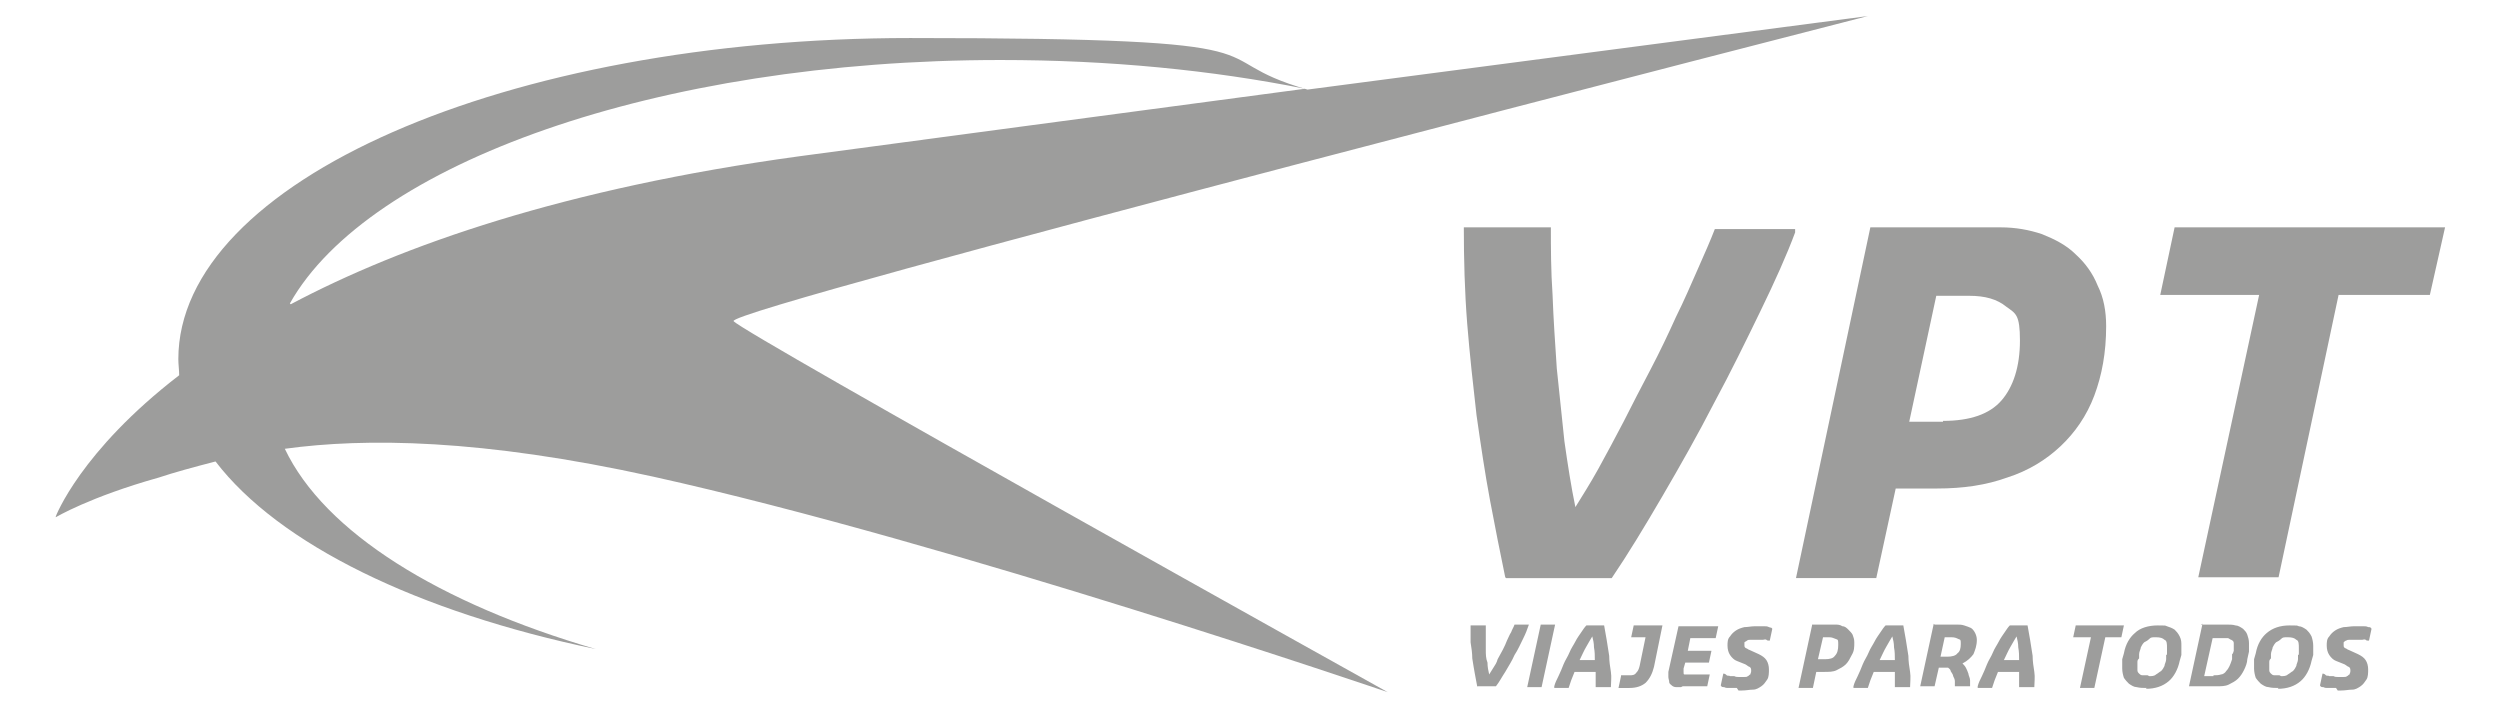 <?xml version="1.0" encoding="UTF-8"?>
<svg id="Capa_2" xmlns="http://www.w3.org/2000/svg" version="1.1" viewBox="0 0 295.8 83.7">
  <!-- Generator: Adobe Illustrator 29.6.1, SVG Export Plug-In . SVG Version: 2.1.1 Build 9)  -->
  <defs>
    <style>
      .st0 {
        fill: #9d9d9c;
      }
    </style>
  </defs>
  <g id="V">
    <g>
      <path class="st0" d="M6.6,61.1s2.9-7.7,14.6-16.7c0-.6-.1-1.3-.1-1.9,0-21,38.8-38,86.6-38s33.4,2.2,47,6.1L221,1.9S85.7,36.6,86.8,38c1.1,1.4,77.4,43.9,77.4,43.9,0,0-51.7-17.7-86.9-25.5-20.4-4.5-34.1-4.6-43.6-3.3,4.7,9.9,18.3,18.3,36.8,23.7-21.1-4.4-37.5-12.4-45-22.2-2.7.7-4.9,1.3-6.7,1.9-8.2,2.3-12.2,4.7-12.2,4.7M34.4,36c13.2-7,32.4-13.7,60.1-17.5,13.3-1.8,36.8-4.9,59.9-8-11-2.2-23.1-3.4-36-3.4-40.7,0-74.8,12.3-84.1,28.8"/>
      <polygon class="st0" points="257.3 26.9 255.6 34.9 267.3 34.9 260.1 68.3 269.6 68.3 276.7 34.9 287.5 34.9 289.3 26.9 257.3 26.9"/>
      <path class="st0" d="M178.1,68.3c-.6-2.9-1.2-5.9-1.8-9.1-.6-3.2-1.1-6.6-1.6-10.1-.4-3.5-.8-7.1-1.1-10.8-.3-3.8-.4-7.6-.4-11.4h10.3c0,2.4,0,5.1.2,8,.1,2.8.3,5.7.5,8.7.3,2.9.6,5.8.9,8.6.4,2.8.8,5.4,1.3,7.8.8-1.3,1.7-2.7,2.7-4.5,1-1.8,2-3.7,3-5.6,1-2,2.1-4.1,3.2-6.2,1.1-2.1,2.1-4.2,3-6.2,1-2,1.8-3.9,2.6-5.7.8-1.8,1.5-3.4,2-4.7h9.5v.4c-1,2.7-2.4,5.8-4.1,9.3-1.7,3.5-3.5,7.2-5.5,10.9-1.9,3.7-4,7.4-6.1,11-2.1,3.6-4.1,6.9-6,9.7h-12.5Z"/>
      <path class="st0" d="M229.9,49.8c3.2,0,5.5-.8,6.9-2.4,1.4-1.6,2.2-4,2.2-7.1s-.5-3.2-1.6-4c-1.1-.9-2.5-1.3-4.4-1.3h-3.9l-3.2,14.9h4ZM221.3,26.9h15.4c1.8,0,3.4.3,4.9.8,1.5.6,2.9,1.3,4,2.4,1.1,1,2,2.2,2.6,3.7.7,1.4,1,3,1,4.8,0,3.1-.5,5.8-1.4,8.2-.9,2.4-2.3,4.4-4,6-1.7,1.6-3.8,2.9-6.3,3.7-2.5.9-5.2,1.3-8.3,1.3h-4.9l-2.3,10.6h-9.5l8.8-41.5h0Z"/>
      <path class="st0" d="M269.9,80c.3,0,.6,0,.8-.2.2-.1.4-.3.6-.4.2-.2.3-.4.4-.6,0-.2.2-.5.2-.8v-.5c.1,0,.1-.1.1-.2v-.2s0-.2,0-.2v-.2c0-.5,0-.9-.3-1-.2-.2-.5-.3-1-.3s-.6,0-.8.2-.4.3-.6.4c-.2.2-.3.4-.4.6,0,.2-.2.5-.2.8v.5c-.1.1-.2.2-.2.4,0,.2,0,.3,0,.4,0,.2,0,.5,0,.6,0,.2.1.3.2.4.1.1.2.2.4.2.2,0,.4,0,.6,0M269.6,81.4c-.4,0-.8,0-1.2-.1-.3,0-.6-.2-.9-.4-.2-.2-.4-.4-.6-.7-.1-.3-.2-.7-.2-1.1s0-.4,0-.6v-.5c0,0,.2-.7.2-.7.2-1.1.7-1.9,1.3-2.4.7-.6,1.6-.9,2.7-.9s.8,0,1.1.1c.3,0,.6.2.9.4.2.2.4.4.6.8.1.3.2.7.2,1.1v.6s0,.3,0,.3v.2s-.2.7-.2.7c-.2,1-.7,1.9-1.3,2.4-.7.6-1.6.9-2.7.9M261.9,79.9c.3,0,.6,0,.9-.1.2,0,.5-.2.6-.4.2-.2.3-.4.4-.6.1-.2.2-.5.3-.8v-.6c.1,0,.2-.4.2-.4,0,0,0-.1,0-.2,0-.4,0-.6,0-.7,0-.2-.1-.3-.3-.4-.1,0-.3-.2-.4-.2-.2,0-.4,0-.7,0h-1.1l-1,4.5h1.1,0ZM260.4,73.9h3c.4,0,.8,0,1.1.1.3,0,.6.2.9.4.2.2.4.4.5.7.1.3.2.6.2,1v.5s0,.3,0,.3v.2s-.2.9-.2.9c0,.4-.2.9-.4,1.3-.2.4-.4.7-.7,1-.3.3-.7.5-1.1.7-.4.2-.9.2-1.5.2h-3.2l1.6-7.4h0ZM254.3,80c.3,0,.6,0,.8-.2.2-.1.4-.3.6-.4.2-.2.3-.4.4-.6,0-.2.2-.5.2-.8v-.5c.1,0,.1-.1.1-.2v-.2s0-.2,0-.2v-.2c0-.5,0-.9-.3-1-.2-.2-.5-.3-1-.3s-.6,0-.8.2-.4.3-.6.4c-.2.2-.3.4-.4.6,0,.2-.2.5-.2.8v.5c-.1.1-.2.2-.2.4,0,.2,0,.3,0,.4,0,.2,0,.5,0,.6,0,.2.1.3.2.4.1.1.2.2.4.2.2,0,.4,0,.6,0M254,81.4c-.4,0-.8,0-1.2-.1-.3,0-.6-.2-.9-.4-.2-.2-.4-.4-.6-.7-.1-.3-.2-.7-.2-1.1s0-.4,0-.6v-.5c0,0,.2-.7.2-.7.2-1.1.7-1.9,1.3-2.4.6-.6,1.6-.9,2.7-.9s.8,0,1.1.1.6.2.9.4c.2.2.4.4.6.8s.2.7.2,1.1v.6s0,.3,0,.3v.2s-.2.7-.2.7c-.2,1-.7,1.9-1.3,2.4-.7.6-1.6.9-2.7.9M247.4,75.4h-2.1l.3-1.4h5.7l-.3,1.4h-1.9l-1.3,6h-1.7l1.3-6ZM238.9,78.1c0-.5,0-1-.1-1.5,0-.5-.1-.9-.2-1.3-.2.3-.4.7-.7,1.2-.3.5-.5,1-.8,1.6h1.8ZM234,81.2c.1-.4.3-.8.5-1.2.2-.4.4-.9.6-1.4s.5-.9.7-1.4c.2-.5.5-.9.7-1.3.2-.4.5-.8.7-1.1.2-.3.4-.6.6-.8h2.1c.1.5.2,1.1.3,1.7s.2,1.3.3,1.9c0,.6.1,1.3.2,1.9s0,1.3,0,1.8h-1.8v-1.8h-2.5l-.4,1-.3.9h-1.7c0,0,0,0,0,0ZM230.4,77.7c.5,0,1-.1,1.2-.4.3-.2.4-.6.4-1.1s0-.5-.3-.6c-.2-.1-.4-.2-.8-.2h-.8l-.5,2.3h.7ZM228.9,73.9h2.6c.3,0,.6,0,.9.1s.6.2.8.3.4.4.5.6.2.5.2.8c0,.7-.2,1.2-.4,1.7-.3.4-.7.8-1.3,1.1.1.1.3.3.4.5.1.2.2.4.3.7,0,.2.2.5.2.8,0,.3,0,.5,0,.7h-1.8c0-.2,0-.4,0-.6,0-.2-.1-.4-.2-.6,0-.2-.2-.4-.3-.6,0-.2-.2-.3-.3-.4h-1.1l-.5,2.2h-1.7l1.6-7.4h0ZM224.2,78.1c0-.5,0-1-.1-1.5,0-.5-.1-.9-.2-1.3-.2.3-.4.7-.7,1.2-.3.5-.5,1-.8,1.6h1.8ZM219.3,81.2c.1-.4.3-.8.5-1.2.2-.4.4-.9.6-1.4s.5-.9.7-1.4c.2-.5.5-.9.7-1.3.2-.4.5-.8.7-1.1.2-.3.4-.6.6-.8h2.1c.1.5.2,1.1.3,1.7s.2,1.3.3,1.9c0,.6.1,1.3.2,1.9s0,1.3,0,1.8h-1.8v-1.8h-2.5l-.4,1-.3.9h-1.7c0,0,0,0,0,0ZM215.9,78c.6,0,1-.1,1.2-.4.3-.3.4-.7.4-1.3s0-.6-.3-.7-.4-.2-.8-.2h-.7l-.6,2.6h.7ZM214.4,73.9h2.7c.3,0,.6,0,.9.2.3,0,.5.2.7.4.2.2.4.4.5.6.1.3.2.5.2.9,0,.6,0,1-.3,1.5-.2.4-.4.8-.7,1.1-.3.3-.7.5-1.1.7-.4.2-.9.2-1.5.2h-.9l-.4,1.9h-1.7l1.6-7.4h0ZM205.5,81.4c-.1,0-.3,0-.5,0-.2,0-.3,0-.5,0-.2,0-.3,0-.5-.1-.2,0-.3,0-.4-.2l.3-1.4c.2,0,.3.1.4.2s.3,0,.4.1h.5c.2.1.3.1.5.1h.3c.2,0,.3,0,.4,0,.2,0,.3,0,.4-.1.1,0,.2-.2.3-.2,0-.1.1-.2.1-.4,0-.2,0-.4-.2-.5-.1,0-.3-.2-.5-.3l-1-.4c-.3-.1-.6-.4-.8-.7s-.3-.7-.3-1.1,0-.8.3-1.1c.2-.3.4-.5.7-.7.3-.2.6-.3,1-.4.4,0,.8-.1,1.2-.1h.3c.1,0,.3,0,.4,0,.2,0,.3,0,.5,0,.2,0,.3,0,.5.1s.3,0,.4.2l-.3,1.4c-.2,0-.3,0-.4-.1s-.3,0-.4,0c-.2,0-.3,0-.4,0-.1,0-.3,0-.4,0h-.3c-.1,0-.3,0-.4,0s-.3,0-.4.1-.2.1-.3.2c0,0,0,.2,0,.3,0,.2,0,.3.2.4.1,0,.3.2.4.2l1.1.5c.4.2.7.4.9.7.2.3.3.7.3,1.1s0,.9-.2,1.2c-.2.3-.4.6-.7.8s-.6.4-1,.4c-.4,0-.8.1-1.3.1h-.4ZM198.9,81.3c-.2,0-.4,0-.6,0-.2,0-.4-.1-.5-.2-.1-.1-.3-.2-.3-.4s-.1-.4-.1-.6,0-.2,0-.3v-.3c0,0,1.2-5.4,1.2-5.4h4.7l-.3,1.4h-3l-.3,1.5h2.8l-.3,1.4h-2.8l-.2.7v.2s0,.2,0,.2c0,.2,0,.3.1.3.1,0,.3,0,.5,0h2.5l-.3,1.4h-2.9,0ZM191.8,79.9h1c.3,0,.6,0,.8-.3.2-.2.3-.4.4-.8l.7-3.4h-1.7l.3-1.4h3.4l-1,4.9c-.2.8-.5,1.4-1,1.9-.5.4-1.1.6-1.9.6h-1.3l.3-1.4h0ZM188.7,78.1c0-.5,0-1-.1-1.5,0-.5-.1-.9-.2-1.3-.2.3-.4.7-.7,1.2-.3.5-.5,1-.8,1.6,0,0,1.8,0,1.8,0ZM183.9,81.2c.1-.4.3-.8.5-1.2.2-.4.4-.9.6-1.4s.5-.9.7-1.4c.2-.5.5-.9.7-1.3.2-.4.5-.8.7-1.1.2-.3.4-.6.6-.8h2.1c.1.5.2,1.1.3,1.7s.2,1.3.3,1.9c0,.6.1,1.3.2,1.9s0,1.3,0,1.8h-1.8v-1.8h-2.5l-.4,1-.3.9h-1.7c0,0,0,0,0,0ZM182.3,73.9h1.7l-1.6,7.4h-1.7l1.6-7.4h0ZM174.8,81.3c-.1-.5-.2-1.1-.3-1.6s-.2-1.2-.3-1.8c0-.6-.1-1.3-.2-1.9,0-.7,0-1.3,0-2h1.8c0,.4,0,.9,0,1.4,0,.5,0,1,0,1.5,0,.5,0,1,.2,1.5,0,.5.1,1,.2,1.4l.5-.8c.2-.3.4-.6.5-1l.6-1.1c.2-.4.4-.8.5-1.1.2-.4.3-.7.5-1,.1-.3.3-.6.4-.9h1.7c-.2.6-.4,1.1-.7,1.7-.3.6-.6,1.3-1,1.9-.3.7-.7,1.3-1.1,2-.4.6-.7,1.2-1.1,1.7h-2.2,0ZM276.4,81.4c-.1,0-.3,0-.5,0-.2,0-.3,0-.5,0-.2,0-.3,0-.5-.1-.2,0-.3,0-.4-.2l.3-1.4c.2,0,.3.1.4.2s.3,0,.4.1h.5c.2.1.3.1.5.1h.3c.2,0,.3,0,.4,0,.2,0,.3,0,.4-.1.1,0,.2-.2.3-.2,0-.1.1-.2.1-.4,0-.2,0-.4-.2-.5-.1,0-.3-.2-.5-.3l-1-.4c-.3-.1-.6-.4-.8-.7-.2-.3-.3-.7-.3-1.1s0-.8.3-1.1c.2-.3.4-.5.7-.7.3-.2.6-.3,1-.4.4,0,.8-.1,1.2-.1h.3c.1,0,.3,0,.4,0,.2,0,.3,0,.5,0,.2,0,.3,0,.5.1.2,0,.3,0,.4.2l-.3,1.4c-.2,0-.3,0-.4-.1s-.3,0-.4,0c-.2,0-.3,0-.4,0-.1,0-.3,0-.4,0h-.3c-.1,0-.3,0-.4,0-.1,0-.3,0-.4.1-.1,0-.2.1-.3.2,0,0,0,.2,0,.3,0,.2,0,.3.2.4.1,0,.3.2.4.2l1.1.5c.4.2.7.4.9.7.2.3.3.7.3,1.1s0,.9-.2,1.2c-.2.3-.4.6-.7.8-.3.2-.6.4-1,.4-.4,0-.8.1-1.3.1h-.4Z"/>
    </g>
  </g>
</svg>